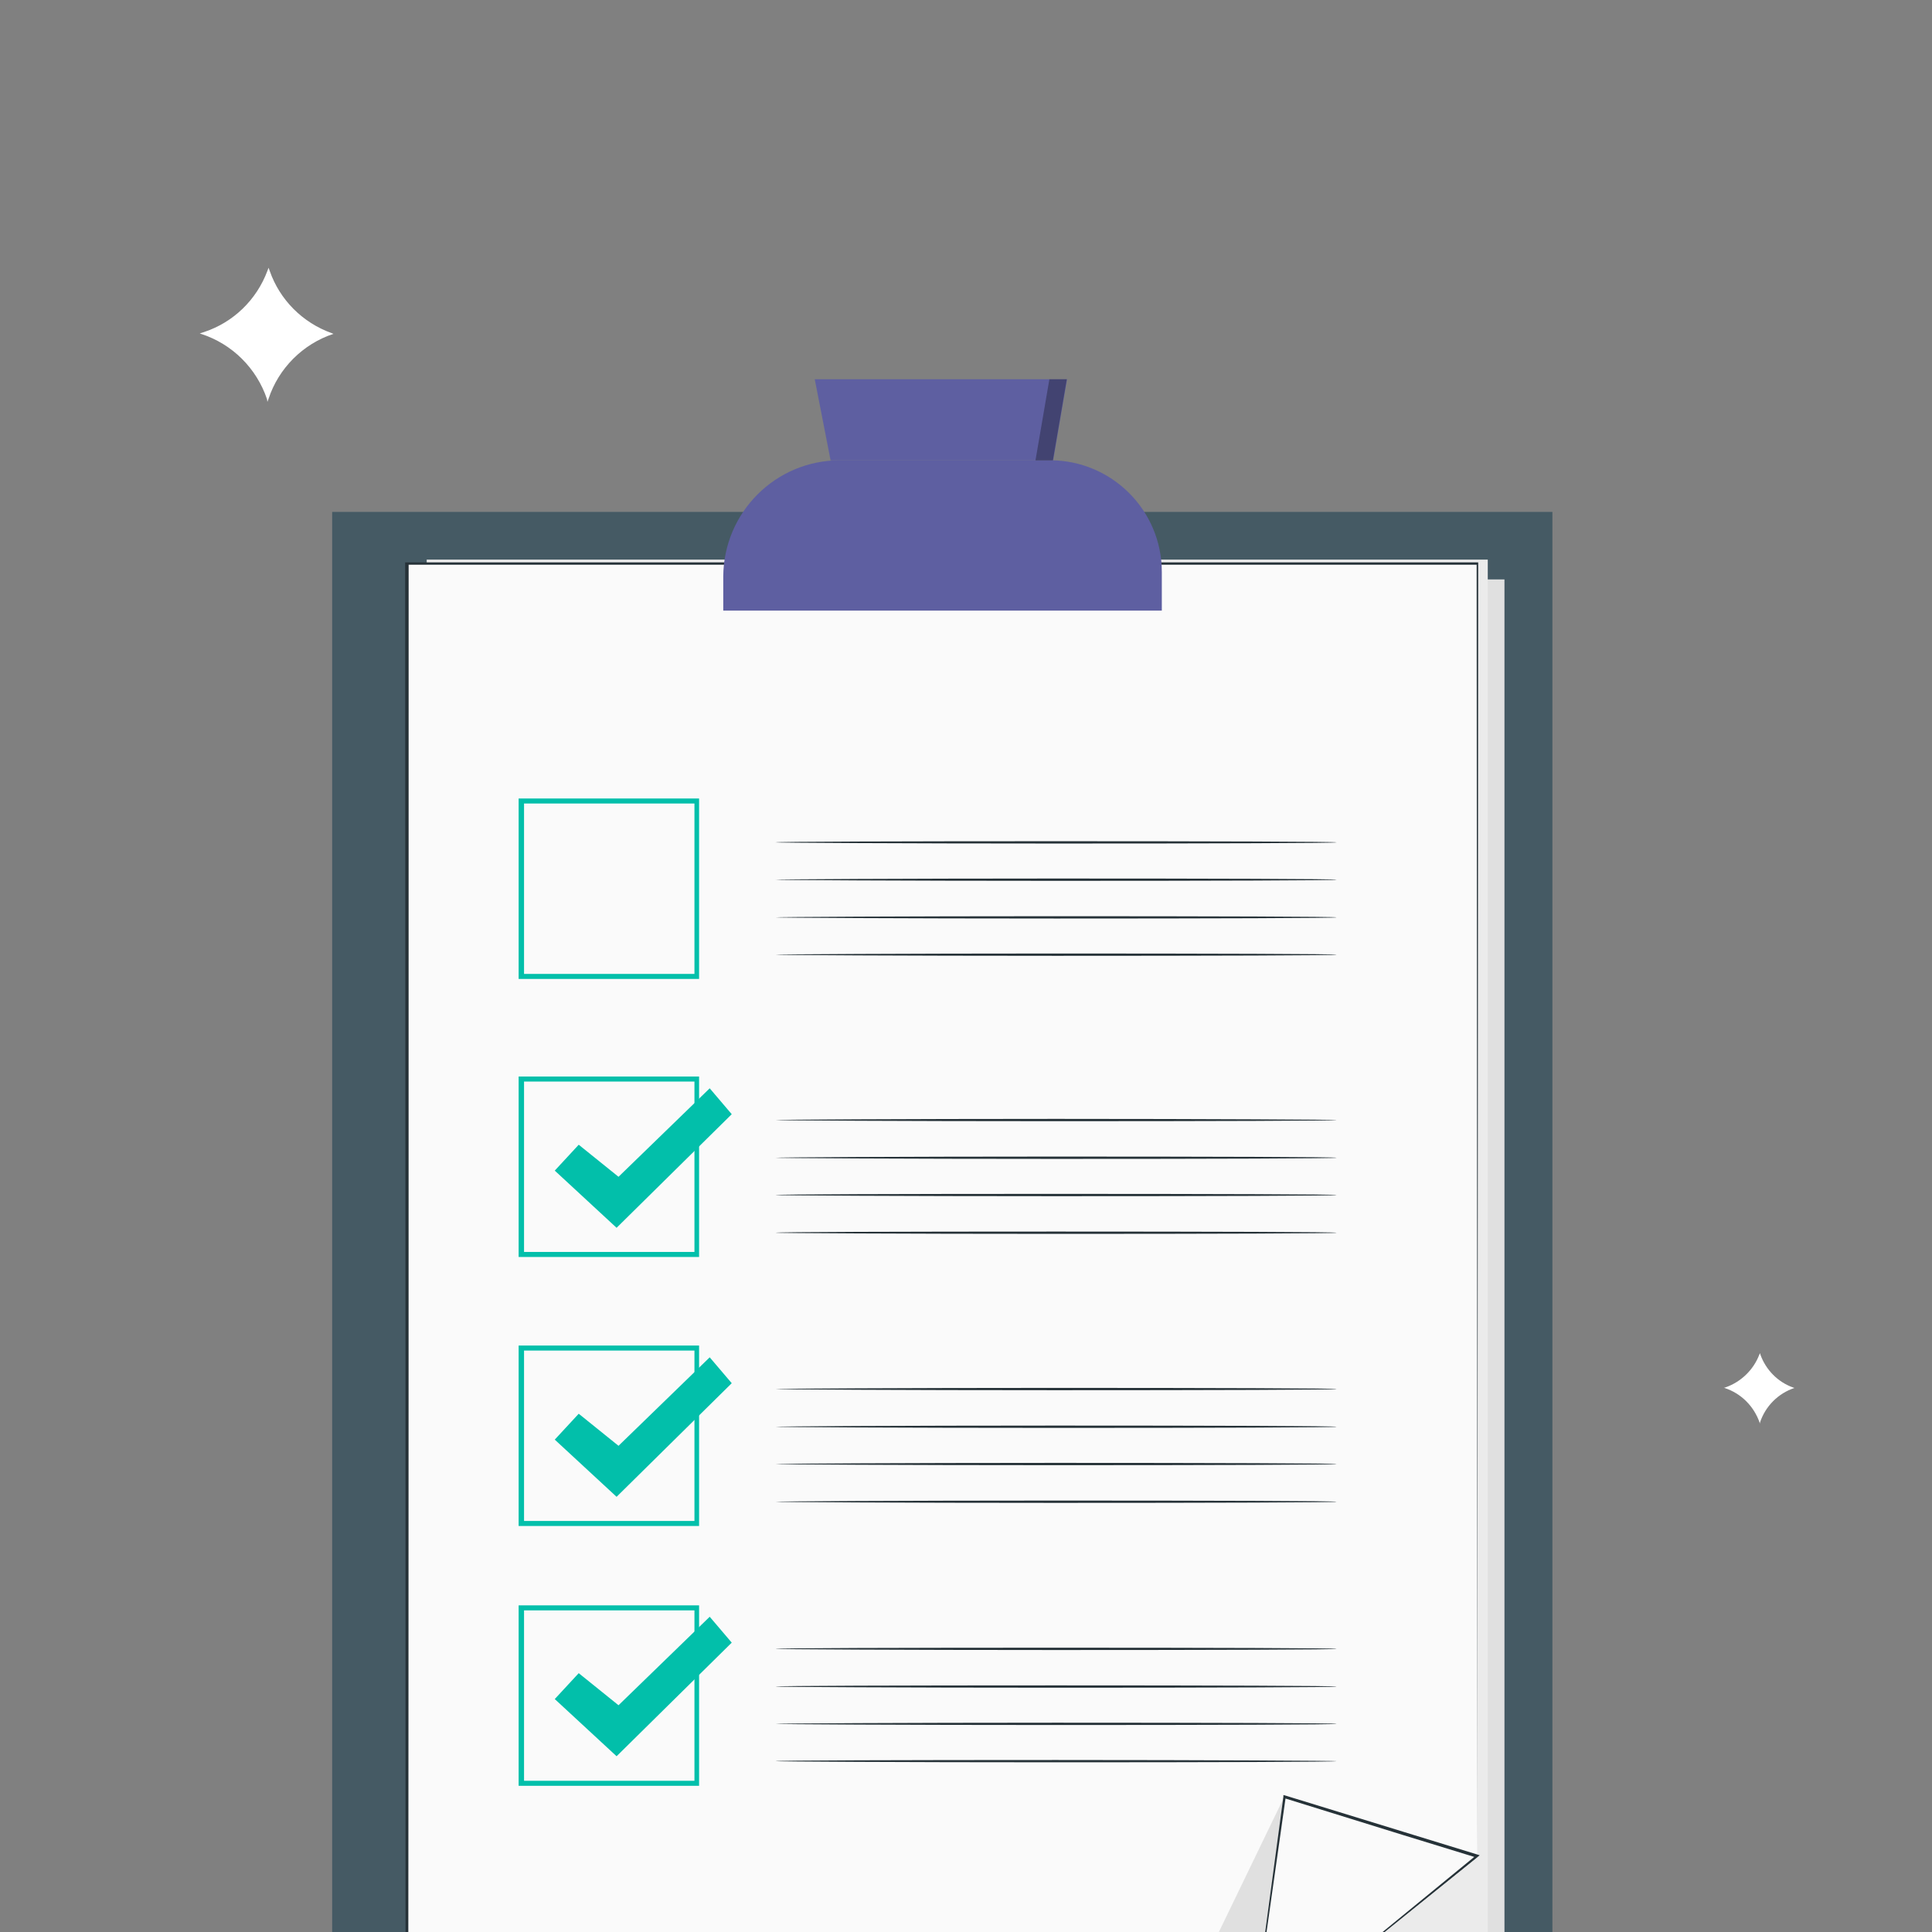 <?xml version="1.0" encoding="utf-8"?>
<!-- Generator: Adobe Illustrator 25.3.1, SVG Export Plug-In . SVG Version: 6.00 Build 0)  -->
<svg version="1.1" id="Capa_1" xmlns="http://www.w3.org/2000/svg" xmlns:xlink="http://www.w3.org/1999/xlink" x="0px" y="0px"
	 viewBox="0 0 500 500" style="enable-background:new 0 0 500 500;" xml:space="preserve">
<rect x="0" y="0" width="500" height="500" fill="#808080" stroke="none"/>
<style type="text/css">
	.st0{fill:#455A64;}
	.st1{fill:#E0E0E0;}
	.st2{fill:#EBEBEB;}
	.st3{fill:#FAFAFA;}
	.st4{fill:#263238;}
	.st5{fill:#5E5FA1;}
	.st6{fill:#02BFAA;}
	.st7{opacity:0.3;}
	.st8{fill:#FFFFFF;}
</style>
<g>
	<g id="Grupo_1936" transform="translate(388.748 -31.485)">
		<g id="Grupo_1731" transform="translate(-371.884 45.631)">
			<g id="Grupo_1673" transform="translate(0 16.835)">
				<rect id="Rectángulo_294" x="69.1" y="101.5" class="st0" width="315.8" height="432.8"/>
			</g>
			<g id="Grupo_1674" transform="translate(12.89 25.408)">
				<path id="Trazado_1203" class="st1" d="M359.6,500H82.5V110.4h277.1V500z"/>
			</g>
			<g id="Grupo_1675" transform="translate(11.969 22.883)">
				<path id="Trazado_1204" class="st2" d="M356.2,495.3H81.6V107.8h274.6L356.2,495.3L356.2,495.3z"/>
			</g>
			<g id="Grupo_1679" transform="translate(9.29 23.199)">
				<g id="Grupo_1676" transform="translate(0.166 0.166)">
					<path id="Trazado_1205" class="st3" d="M329.2,464.7l-31.6,25.8H79V108.3H356v334.6L329.2,464.7z"/>
				</g>
				<g id="Grupo_1678">
					<g id="Grupo_1677">
						<path id="Trazado_1206" class="st4" d="M329.3,464.8c0,0,0.6-0.5,1.7-1.4l5.1-4.1l20.1-16.3l0,0.1c0-55-0.1-177.1-0.2-334.6
							l0.3,0.3l-274.6,0h-2.4l0.3-0.3c0,143.7,0,276.2-0.1,382.1l-0.3-0.3l218.6,0.2l-0.1,0l23.7-19.3l6-4.8
							C328.7,465.4,329.3,464.8,329.3,464.8c0,0-0.7,0.6-2,1.6l-5.9,4.9l-23.7,19.4l0,0h0l-218.6,0.2h-0.3v-0.3
							c0-105.9,0-238.5-0.1-382.1v-0.3h2.8l274.6,0h0.3v0.3c-0.1,157.5-0.2,279.6-0.2,334.6v0.1l0,0l-20.1,16.2l-5.1,4.1
							C329.9,464.4,329.3,464.8,329.3,464.8z"/>
					</g>
				</g>
			</g>
			<g id="Grupo_1680" transform="translate(49.613 10.277)">
				<path id="Rectángulo_295" class="st5" d="M150.9,94.7h54.4c15.9,0,28.9,12.9,28.9,28.9v10l0,0H120.7l0,0v-8.8
					C120.8,108.2,134.2,94.7,150.9,94.7z"/>
			</g>
			<g id="Grupo_1681" transform="translate(61.194)">
				<path id="Trazado_1207" class="st5" d="M136.9,105l-4.1-21h65.3l-3.6,21H136.9z"/>
			</g>
			<g id="Grupo_1691" transform="translate(23.659 53.202)">
				<g id="Grupo_1682">
					<path id="Trazado_1208" class="st6" d="M140.4,186H93.7v-46.7h46.7V186z M95.1,184.7h44.1v-44.1H95.1V184.7z"/>
				</g>
				<g id="Grupo_1684" transform="translate(32.588 5.358)">
					<g id="Grupo_1683">
						<path id="Trazado_1209" class="st4" d="M272.8,145.3c0,0.2-32.5,0.3-72.6,0.3s-72.6-0.2-72.6-0.3c0-0.2,32.5-0.3,72.6-0.3
							S272.8,145.1,272.8,145.3z"/>
					</g>
				</g>
				<g id="Grupo_1686" transform="translate(32.588 10.113)">
					<g id="Grupo_1685">
						<path id="Trazado_1210" class="st4" d="M272.8,150.2c0,0.2-32.5,0.3-72.6,0.3s-72.6-0.2-72.6-0.3s32.5-0.3,72.6-0.3
							S272.8,150,272.8,150.2z"/>
					</g>
				</g>
				<g id="Grupo_1688" transform="translate(32.588 14.866)">
					<g id="Grupo_1687">
						<path id="Trazado_1211" class="st4" d="M272.8,155.2c0,0.2-32.5,0.3-72.6,0.3s-72.6-0.2-72.6-0.3s32.5-0.3,72.6-0.3
							S272.8,155,272.8,155.2z"/>
					</g>
				</g>
				<g id="Grupo_1690" transform="translate(32.588 19.62)">
					<g id="Grupo_1689">
						<path id="Trazado_1212" class="st4" d="M272.8,160.1c0,0.2-32.5,0.3-72.6,0.3s-72.6-0.2-72.6-0.3s32.5-0.3,72.6-0.3
							S272.8,159.9,272.8,160.1z"/>
					</g>
				</g>
			</g>
			<g id="Grupo_1702" transform="translate(23.659 88.459)">
				<g id="Grupo_1692">
					<path id="Trazado_1213" class="st6" d="M140.4,222.7H93.7V176h46.7V222.7z M95.1,221.4h44.1v-44.1H95.1V221.4z"/>
				</g>
				<g id="Grupo_1693" transform="translate(4.549 1.449)">
					<path id="Trazado_1214" class="st6" d="M98.5,198.9l6.2-6.7l10.3,8.3l23.6-22.9l5.7,6.7l-29.8,29.4L98.5,198.9z"/>
				</g>
				<g id="Grupo_1695" transform="translate(32.588 5.359)">
					<g id="Grupo_1694">
						<path id="Trazado_1215" class="st4" d="M272.8,181.9c0,0.2-32.5,0.3-72.6,0.3s-72.6-0.2-72.6-0.3s32.5-0.3,72.6-0.3
							S272.8,181.8,272.8,181.9z"/>
					</g>
				</g>
				<g id="Grupo_1697" transform="translate(32.588 10.113)">
					<g id="Grupo_1696">
						<path id="Trazado_1216" class="st4" d="M272.8,186.9c0,0.2-32.5,0.3-72.6,0.3s-72.6-0.2-72.6-0.3s32.5-0.3,72.6-0.3
							S272.8,186.7,272.8,186.9z"/>
					</g>
				</g>
				<g id="Grupo_1699" transform="translate(32.588 14.866)">
					<g id="Grupo_1698">
						<path id="Trazado_1217" class="st4" d="M272.8,191.8c0,0.2-32.5,0.3-72.6,0.3s-72.6-0.2-72.6-0.3c0-0.2,32.5-0.3,72.6-0.3
							S272.8,191.6,272.8,191.8z"/>
					</g>
				</g>
				<g id="Grupo_1701" transform="translate(32.588 19.62)">
					<g id="Grupo_1700">
						<path id="Trazado_1218" class="st4" d="M272.8,196.8c0,0.2-32.5,0.3-72.6,0.3s-72.6-0.2-72.6-0.3c0-0.2,32.5-0.3,72.6-0.3
							S272.8,196.6,272.8,196.8z"/>
					</g>
				</g>
			</g>
			<g id="Grupo_1713" transform="translate(23.659 122.578)">
				<g id="Grupo_1703">
					<path id="Trazado_1219" class="st6" d="M140.4,258.2H93.7v-46.7h46.7V258.2z M95.1,256.9h44.1v-44.1H95.1V256.9z"/>
				</g>
				<g id="Grupo_1704" transform="translate(4.549 1.449)">
					<path id="Trazado_1220" class="st6" d="M98.5,234.4l6.2-6.7L115,236l23.6-22.9l5.7,6.7l-29.8,29.4L98.5,234.4z"/>
				</g>
				<g id="Grupo_1706" transform="translate(32.588 5.359)">
					<g id="Grupo_1705">
						<path id="Trazado_1221" class="st4" d="M272.8,217.4c0,0.2-32.5,0.3-72.6,0.3s-72.6-0.2-72.6-0.3s32.5-0.3,72.6-0.3
							S272.8,217.2,272.8,217.4z"/>
					</g>
				</g>
				<g id="Grupo_1708" transform="translate(32.588 10.113)">
					<g id="Grupo_1707">
						<path id="Trazado_1222" class="st4" d="M272.8,222.4c0,0.2-32.5,0.3-72.6,0.3s-72.6-0.2-72.6-0.3s32.5-0.3,72.6-0.3
							S272.8,222.2,272.8,222.4z"/>
					</g>
				</g>
				<g id="Grupo_1710" transform="translate(32.588 14.866)">
					<g id="Grupo_1709">
						<path id="Trazado_1223" class="st4" d="M272.8,227.3c0,0.2-32.5,0.3-72.6,0.3s-72.6-0.2-72.6-0.3s32.5-0.3,72.6-0.3
							S272.8,227.1,272.8,227.3z"/>
					</g>
				</g>
				<g id="Grupo_1712" transform="translate(32.588 19.62)">
					<g id="Grupo_1711">
						<path id="Trazado_1224" class="st4" d="M272.8,232.3c0,0.2-32.5,0.3-72.6,0.3s-72.6-0.2-72.6-0.3s32.5-0.3,72.6-0.3
							S272.8,232.1,272.8,232.3z"/>
					</g>
				</g>
			</g>
			<g id="Grupo_1724" transform="translate(23.659 155.52)">
				<g id="Grupo_1714">
					<path id="Trazado_1225" class="st6" d="M140.4,292.5H93.7v-46.7h46.7V292.5z M95.1,291.2h44.1v-44.1H95.1V291.2z"/>
				</g>
				<g id="Grupo_1715" transform="translate(4.549 1.449)">
					<path id="Trazado_1226" class="st6" d="M98.5,268.6l6.2-6.7l10.3,8.3l23.6-22.9l5.7,6.7l-29.8,29.4L98.5,268.6z"/>
				</g>
				<g id="Grupo_1717" transform="translate(32.588 5.358)">
					<g id="Grupo_1716">
						<path id="Trazado_1227" class="st4" d="M272.8,251.7c0,0.2-32.5,0.3-72.6,0.3s-72.6-0.2-72.6-0.3c0-0.2,32.5-0.3,72.6-0.3
							S272.8,251.5,272.8,251.7z"/>
					</g>
				</g>
				<g id="Grupo_1719" transform="translate(32.588 10.112)">
					<g id="Grupo_1718">
						<path id="Trazado_1228" class="st4" d="M272.8,256.7c0,0.2-32.5,0.3-72.6,0.3s-72.6-0.2-72.6-0.3c0-0.2,32.5-0.3,72.6-0.3
							S272.8,256.5,272.8,256.7z"/>
					</g>
				</g>
				<g id="Grupo_1721" transform="translate(32.588 14.866)">
					<g id="Grupo_1720">
						<path id="Trazado_1229" class="st4" d="M272.8,261.6c0,0.2-32.5,0.3-72.6,0.3s-72.6-0.2-72.6-0.3s32.5-0.3,72.6-0.3
							S272.8,261.4,272.8,261.6z"/>
					</g>
				</g>
				<g id="Grupo_1723" transform="translate(32.588 19.62)">
					<g id="Grupo_1722">
						<path id="Trazado_1230" class="st4" d="M272.8,266.5c0,0.2-32.5,0.3-72.6,0.3s-72.6-0.2-72.6-0.3c0-0.2,32.5-0.3,72.6-0.3
							S272.8,266.4,272.8,266.5z"/>
					</g>
				</g>
			</g>
			<g id="Grupo_1725" transform="translate(105.95 179.636)">
				<path id="Trazado_1231" class="st1" d="M209.7,270.9l-30.4,62.9H201L209.7,270.9z"/>
			</g>
			<g id="Grupo_1729" transform="translate(116.579 179.605)">
				<g id="Grupo_1726" transform="translate(0 0.204)">
					<path id="Trazado_1232" class="st3" d="M190.4,334l8.7-62.9l49.8,15.4L190.4,334z"/>
				</g>
				<g id="Grupo_1728" transform="translate(0)">
					<g id="Grupo_1727">
						<path id="Trazado_1233" class="st4" d="M190.4,334.2l16.7-13.8l41.5-34l0.1,0.6l-19.2-5.9l-30.6-9.5l0.4-0.3
							c-2.6,18.3-4.8,33.9-6.4,45.1C191.4,327.2,190.6,332.8,190.4,334.2c0-0.1,0-0.2,0-0.3l0.1-0.9c0.1-0.8,0.3-2,0.4-3.4
							c0.4-3.1,1-7.4,1.7-13l6.1-45.4l0-0.4l0.4,0.1l30.6,9.4l19.2,5.9l0.6,0.2l-0.5,0.4l-42,33.9l-12.3,9.9l-3.3,2.6l-0.8,0.7
							C190.5,334.1,190.4,334.2,190.4,334.2z"/>
					</g>
				</g>
			</g>
			<g id="Grupo_1730" transform="translate(89.218)" class="st7">
				<path id="Trazado_1234" d="M165.5,84l-3.6,21h4.5l3.6-21h-5.7"/>
			</g>
		</g>
	</g>
	<path id="estrella-1" class="st8" d="M455.4,368.5l0.1-0.4c1.4-4.2,4.7-7.5,8.9-8.9l0,0l-0.3-0.1c-4-1.4-7.1-4.6-8.5-8.5l-0.1-0.4
		l-0.2,0.4c-1.5,3.9-4.7,7-8.6,8.4l-0.6,0.2l0.2,0c4.3,1.4,7.6,4.7,9.1,9L455.4,368.5z"/>
	<path id="estrella-2" class="st8" d="M69.2,104l0.3-0.8c2.6-7.9,8.9-14.2,16.8-16.8l0,0l-0.5-0.2c-7.5-2.7-13.4-8.6-16-16.1
		l-0.3-0.8l-0.3,0.8c-2.8,7.5-8.8,13.3-16.3,15.8l-1.2,0.4l0.3,0.1c8.1,2.6,14.4,8.9,17.1,16.9L69.2,104z"/>
</g>
</svg>
